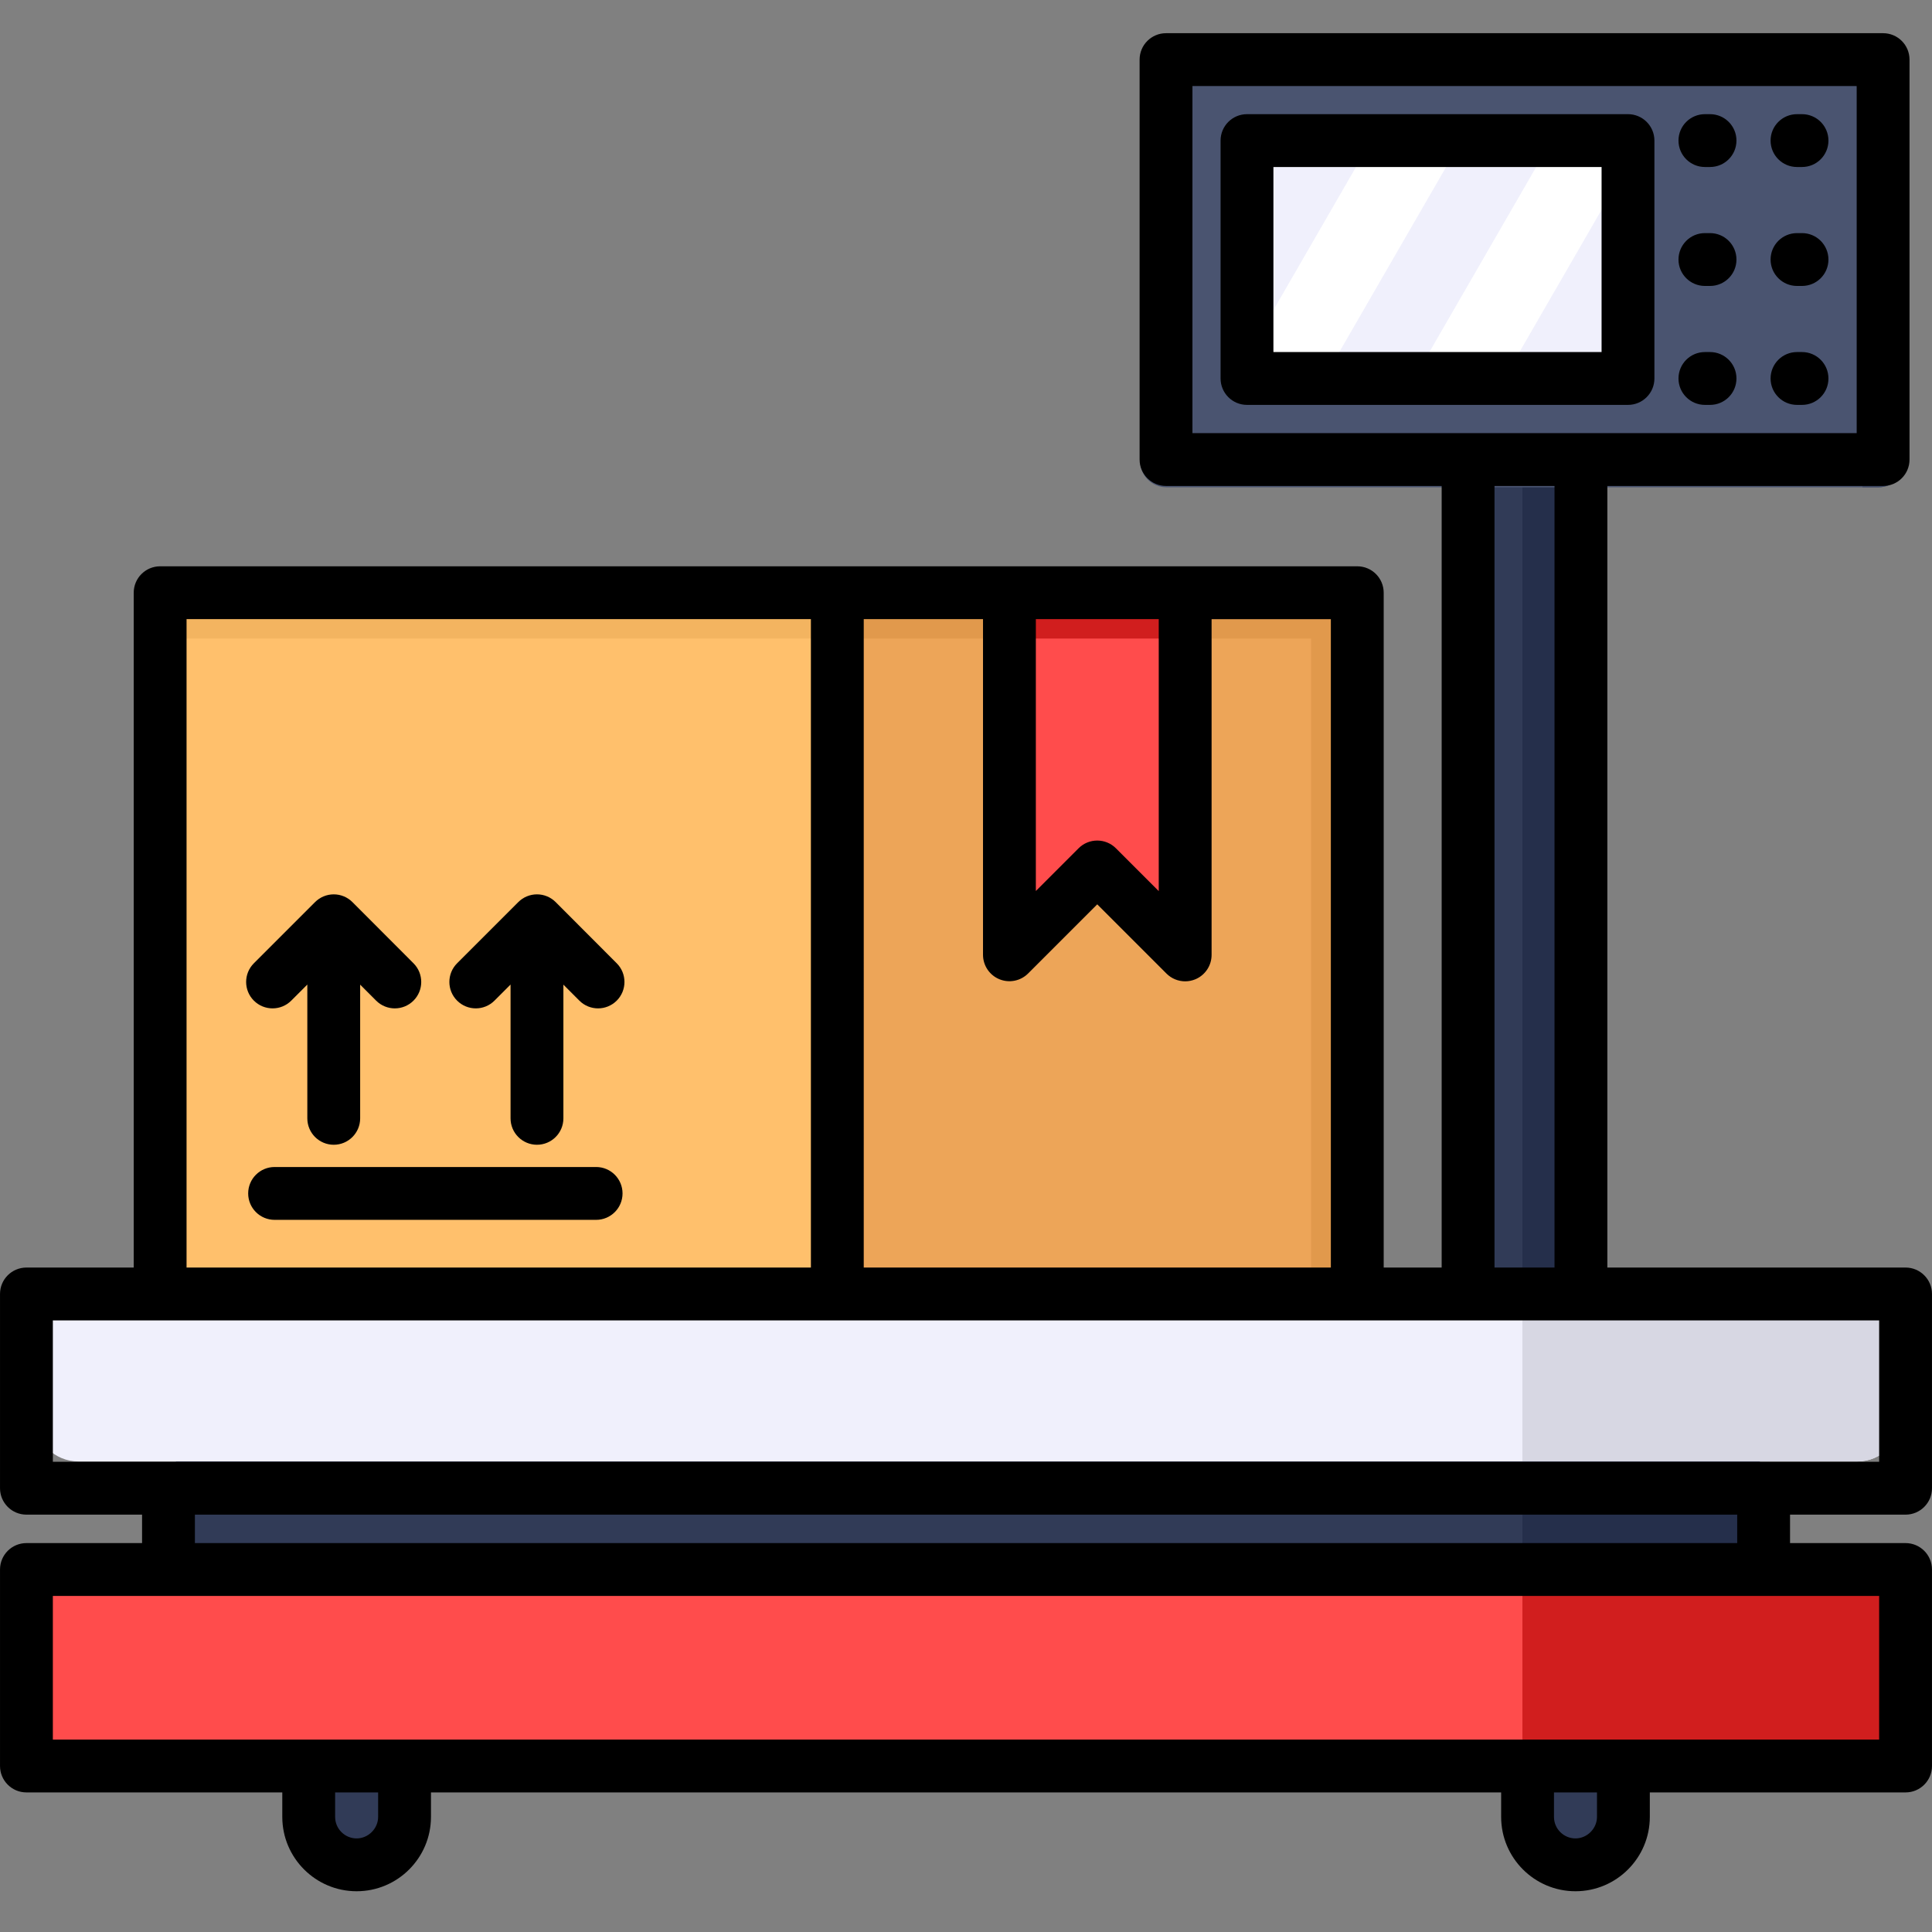 <svg id="Layer_1" enable-background="new 0 0 512 512" height="512" viewBox="0 0 512 512" width="512" xmlns="http://www.w3.org/2000/svg"><rect x="0" y="0" width="512" height="512" fill="#808080" stroke="none"/><g><path clip-rule="evenodd" d="m388.597 122.19h29.694v263.81h-29.694z" fill="#313b57" fill-rule="evenodd"/><path clip-rule="evenodd" d="m403.458 122.19h14.833v263.81h-14.833z" fill="#252f4b" fill-rule="evenodd"/><path clip-rule="evenodd" d="m83.522 440.296h25.219v39.067c0 6.952-5.685 12.638-12.609 12.638-6.952 0-12.609-5.685-12.609-12.638v-39.067z" fill="#313b57" fill-rule="evenodd"/><path clip-rule="evenodd" d="m404.246 440.296h25.219v39.067c0 6.952-5.685 12.638-12.609 12.638-6.952 0-12.609-5.685-12.609-12.638v-39.067z" fill="#313b57" fill-rule="evenodd"/><path clip-rule="evenodd" d="m46.623 387.297h419.741v32.283h-419.741z" fill="#313b57" fill-rule="evenodd"/><path clip-rule="evenodd" d="m403.458 387.297h62.906v32.283h-62.906z" fill="#252f4b" fill-rule="evenodd"/><path d="m309.112 10h188.691c3.828 0 6.952 3.124 6.952 6.952v105.238c0 3.856-3.124 6.952-6.952 6.952h-188.691c-3.856 0-6.952-3.096-6.952-6.952v-105.238c0-3.828 3.096-6.952 6.952-6.952z" fill="#4a5470"/><path d="m332.726 33.095h95.642c3.652 0 6.632 2.954 6.632 6.632v59.716c0 3.652-2.98 6.632-6.632 6.632h-95.642c-3.652 0-6.632-2.98-6.632-6.632v-59.716c0-3.678 2.98-6.632 6.632-6.632z" fill="#f0f0fc"/><g clip-rule="evenodd" fill-rule="evenodd"><path d="m24.95 414.289h463.058c8.641 0 15.705 7.065 15.705 15.705v20.265c0 8.641-7.065 15.705-15.705 15.705h-463.058c-8.641 0-15.705-7.065-15.705-15.705v-20.265c0-8.64 7.065-15.705 15.705-15.705z" fill="#ff4c4c"/><path d="m403.458 414.289h84.551c8.641 0 15.705 7.065 15.705 15.705v20.265c0 8.641-7.065 15.705-15.705 15.705h-84.551z" fill="#d11e1e"/><path d="m389.63 33.17-42.041 72.83h-14.764c-3.001 0-5.547-2.036-6.35-4.796l39.282-68.034z" fill="#fff"/><path d="m434.62 37.94-39.282 68.06h-23.875l42.042-72.83h14.764c3.002 0 5.547 2.01 6.351 4.77z" fill="#fff"/><path d="m302.16 20.442h184.469c3.856 0 6.952 3.096 6.952 6.924v101.776h4.222c3.828 0 6.952-3.096 6.952-6.952v-105.238c0-3.828-3.124-6.952-6.952-6.952h-188.691c-3.856 0-6.952 3.124-6.952 6.952z" fill="#3e4864"/><path d="m44.427 157.26h315.01v184.525h-315.01z" fill="#ffc06c"/><path d="m44.427 157.26h315.01v184.525h-11.99v-172.563h-303.02z" fill="#f3b460"/><path d="m222.62 157.26h136.818v184.525h-136.818z" fill="#eda558"/><path d="m222.62 157.26v11.962h45.287 46.243 33.297v172.563h11.99v-184.525z" fill="#e1994c"/><path d="m267.907 157.26h46.243v95.274l-23.136-23.136-23.107 23.136z" fill="#ff4c4c"/><path d="m267.907 157.26h46.244v11.962h-46.244z" fill="#d11e1e"/><path d="m20.757 336.212h471.473c6.333 0 11.484 5.179 11.484 11.484v28.118c0 6.333-5.151 11.484-11.484 11.484h-471.473c-6.333 0-11.512-5.151-11.512-11.484v-28.118c0-6.305 5.179-11.484 11.512-11.484z" fill="#f0f0fc"/><path d="m403.458 336.212h88.772c6.333 0 11.484 5.179 11.484 11.484v28.118c0 6.333-5.151 11.484-11.484 11.484h-88.772z" fill="#d7d7e3"/></g><path d="m431.436 30.255h-100.97c-3.867 0-7.001 3.135-7.001 7.002v63.042c0 3.867 3.135 7.002 7.001 7.002h100.97c3.867 0 7.001-3.135 7.001-7.002v-63.042c.001-3.867-3.134-7.002-7.001-7.002zm-7.001 63.042h-86.967v-49.038h86.967zm35.744 7.002c0 3.867-3.135 7.002-7.001 7.002h-1.36c-3.867 0-7.001-3.135-7.001-7.002s3.135-7.002 7.001-7.002h1.36c3.866 0 7.001 3.135 7.001 7.002zm24.378 0c0 3.867-3.135 7.002-7.001 7.002h-1.332c-3.867 0-7.001-3.135-7.001-7.002s3.135-7.002 7.001-7.002h1.332c3.866 0 7.001 3.135 7.001 7.002zm0-63.042c0 3.867-3.135 7.002-7.001 7.002h-1.332c-3.867 0-7.001-3.135-7.001-7.002s3.135-7.002 7.001-7.002h1.332c3.866 0 7.001 3.135 7.001 7.002zm-24.378 0c0 3.867-3.135 7.002-7.001 7.002h-1.36c-3.867 0-7.001-3.135-7.001-7.002s3.135-7.002 7.001-7.002h1.36c3.866 0 7.001 3.135 7.001 7.002zm24.378 31.521c0 3.867-3.135 7.002-7.001 7.002h-1.332c-3.867 0-7.001-3.135-7.001-7.002s3.135-7.002 7.001-7.002h1.332c3.866 0 7.001 3.135 7.001 7.002zm-24.378 0c0 3.867-3.135 7.002-7.001 7.002h-1.36c-3.867 0-7.001-3.135-7.001-7.002s3.135-7.002 7.001-7.002h1.36c3.866 0 7.001 3.135 7.001 7.002zm44.816 332.618c3.867 0 7.001-3.135 7.001-7.002v-51.478c0-3.867-3.135-7.002-7.001-7.002h-79.03v-207.126h73.077c3.867 0 7.001-3.135 7.001-7.002v-105.987c0-3.867-3.135-7.002-7.001-7.002h-190.034c-3.867 0-7.001 3.135-7.001 7.002v105.987c0 3.867 3.135 7.002 7.001 7.002h73.049v207.126h-15.364v-178.837c0-3.867-3.135-7.002-7.001-7.002h-317.254c-3.867 0-7.001 3.135-7.001 7.002v178.837h-28.432c-3.867 0-7.001 3.135-7.001 7.002v51.478c0 3.867 3.135 7.002 7.001 7.002h30.643v7.539h-30.643c-3.867 0-7.001 3.135-7.001 7.002v52.073c0 3.867 3.135 7.002 7.001 7.002h67.805v6.49c0 10.863 8.837 19.701 19.701 19.701s19.701-8.838 19.701-19.701v-6.49h283.606v6.49c0 10.863 8.837 19.701 19.701 19.701s19.701-8.838 19.701-19.701v-6.49h67.776c3.867 0 7.001-3.135 7.001-7.002v-52.073c0-3.867-3.135-7.002-7.001-7.002h-30.614v-7.539zm-188.986-286.612v-91.983h176.032v91.983zm95.953 14.004v207.126h-15.902v-207.126zm-137.452 35.291h32.57v72.076l-11.349-11.349c-2.734-2.734-7.167-2.734-9.901 0l-11.32 11.32zm-45.61 0h31.607v88.951c0 2.832 1.706 5.385 4.322 6.469 2.616 1.083 5.627.483 7.63-1.518l18.322-18.322 18.35 18.351c1.339 1.339 3.13 2.051 4.952 2.051.902 0 1.812-.175 2.678-.533 2.617-1.084 4.322-3.637 4.322-6.469v-88.979h31.606v171.835h-123.789zm-179.461 0h165.458v171.835h-165.458zm50.769 317.423c0 3.089-2.609 5.697-5.698 5.697-3.142 0-5.698-2.556-5.698-5.697v-6.49h11.396zm323.008 0c0 3.089-2.609 5.697-5.698 5.697-3.142 0-5.698-2.556-5.698-5.697v-6.49h11.396zm74.778-58.564v38.069h-483.988v-38.069zm-446.344-14.003v-7.539h408.728v7.539zm-37.644-21.543v-37.474h483.987v37.474zm150.973-71.121c0 3.867-3.135 7.002-7.001 7.002h-85.209c-3.867 0-7.001-3.135-7.001-7.002s3.135-7.002 7.001-7.002h85.209c3.867 0 7.001 3.134 7.001 7.002zm-97.7-51.09c-2.734-2.734-2.734-7.168 0-9.902l16.214-16.214c1.313-1.313 3.094-2.051 4.951-2.051h.003c1.858.001 3.64.74 4.952 2.056l16.186 16.214c2.732 2.736 2.728 7.17-.008 9.901-1.367 1.364-3.157 2.046-4.947 2.047-1.794 0-3.587-.686-4.955-2.056l-4.229-4.236v35.432c0 3.867-3.135 7.002-7.001 7.002s-7.001-3.135-7.001-7.002v-35.452l-4.262 4.262c-2.736 2.733-7.168 2.733-9.903-.001zm96.164-9.898c2.732 2.736 2.728 7.17-.008 9.901-1.367 1.364-3.157 2.046-4.947 2.047-1.794 0-3.587-.686-4.955-2.056l-4.229-4.236v35.432c0 3.867-3.135 7.002-7.001 7.002s-7.001-3.135-7.001-7.002v-35.453l-4.262 4.262c-2.734 2.734-7.167 2.734-9.902 0-2.734-2.734-2.734-7.168 0-9.902l16.214-16.214c1.313-1.313 3.094-2.051 4.951-2.051h.003c1.858.001 3.64.74 4.952 2.056z"/></g></svg>